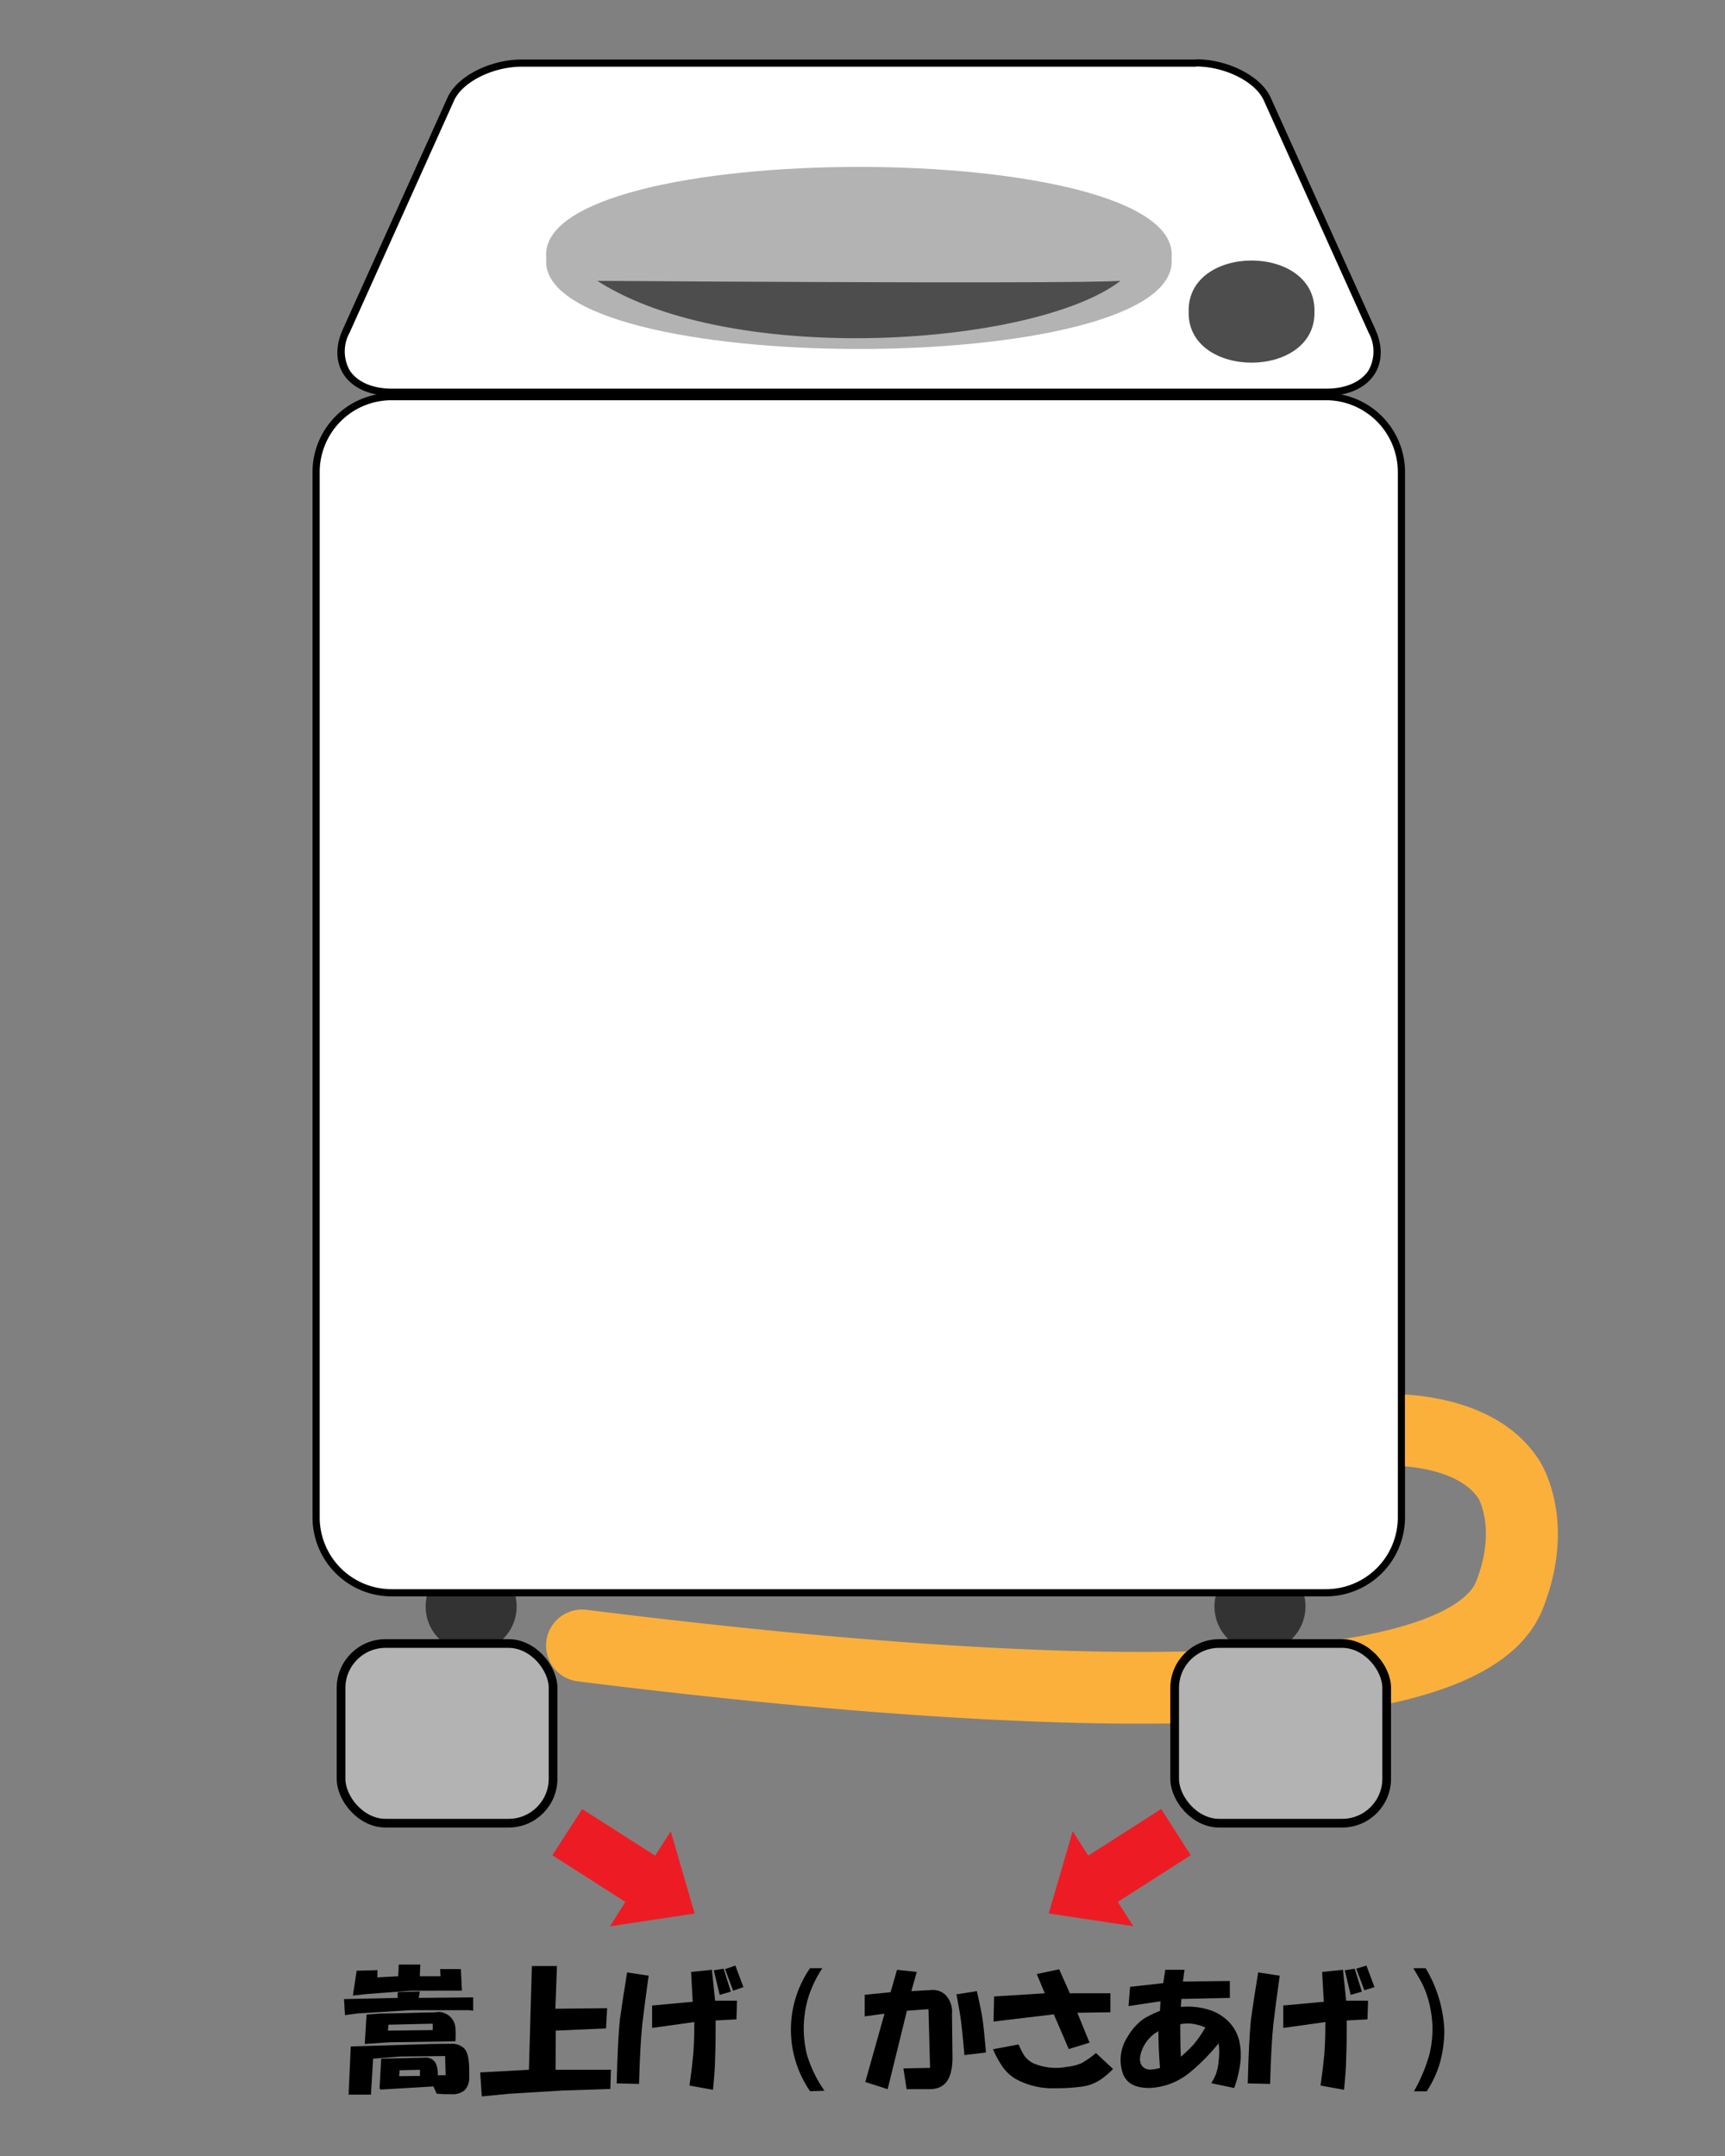 <svg xmlns="http://www.w3.org/2000/svg" viewBox="0 0 240 300"><rect x="0" y="0" width="240" height="300" fill="#808080" stroke="none"/><rect width="240" height="300" fill="none"/><circle cx="65.55" cy="223.54" r="6.33" fill="#333"/><circle cx="175.3" cy="223.54" r="6.33" fill="#333"/><path d="M54.52,54.58c-2.86,0-5.16-1-6.3-2.78a5.9,5.9,0,0,1-.09-5.74l14.58-32.3c1.25-2.76,5.68-5,9.88-5h93.82c4.2,0,8.63,2.25,9.88,5l14.58,32.3a5.9,5.9,0,0,1-.09,5.74c-1.14,1.76-3.44,2.78-6.3,2.78Z" fill="#fff"/><path d="M166.41,9.25c4,0,8.25,2.12,9.42,4.72l14.58,32.3a5.4,5.4,0,0,1,0,5.26c-1.05,1.62-3.19,2.55-5.88,2.55h-130c-2.69,0-4.83-.93-5.88-2.55a5.4,5.4,0,0,1,0-5.26L63.17,14c1.17-2.6,5.4-4.72,9.42-4.72h93.82m0-1H72.59c-4.38,0-9,2.32-10.33,5.31L47.68,45.86c-2.24,5,.76,9.22,6.84,9.22h130c6.08,0,9.08-4.26,6.84-9.22l-14.58-32.3c-1.35-3-6-5.31-10.33-5.31Z"/><rect x="44.02" y="55.19" width="150.96" height="166.44" rx="10.5" fill="#fff"/><path d="M184.48,55.69a10,10,0,0,1,10,10V211.13a10,10,0,0,1-10,10h-130a10,10,0,0,1-10-10V65.69a10,10,0,0,1,10-10h130m0-1h-130a11,11,0,0,0-11,11V211.13a11,11,0,0,0,11,11h130a11,11,0,0,0,11-11V65.69a11,11,0,0,0-11-11Z"/><path d="M163,35.9c1.72,16.88-88.71,16.88-87,0C74.29,19,164.72,19,163,35.9Z" fill="#b3b3b3"/><path d="M83.11,39.08c51.24.33,69.51.22,72.78,0C144.18,48.12,101.92,51.21,83.11,39.08Z" fill="#4d4d4d"/><path d="M182.88,43.36c.23,9.47-17.73,9.47-17.5,0C165.16,33.88,183.11,33.88,182.88,43.36Z" fill="#4d4d4d"/><path d="M214.65,223.84c-4.34,10.92-22,16-55.62,16h-2c-20.58-.11-46.37-2.1-76.67-5.89A5,5,0,0,1,81.62,224c110.79,13.86,122.51-.8,123.73-3.88,2.73-6.87.61-11.13.38-11.56-1.86-2.88-6.17-4.18-10.25-4.52v-10c5.45.35,14.24,2.09,18.75,9.28C214.77,204.2,219.34,212,214.65,223.84Z" fill="#fbb03b"/><rect x="47.45" y="228.69" width="29.5" height="25" rx="6.19" fill="#b3b3b3" stroke="#000" stroke-miterlimit="10" stroke-width="1.21"/><rect x="163.43" y="228.69" width="29.5" height="25" rx="6.19" fill="#b3b3b3" stroke="#000" stroke-miterlimit="10" stroke-width="1.21"/><path d="M81,251.72l10.15,6.49,2.17-3.39h0l3.33,11.44-11.78,1.78,0,0L87,264.64l-10.15-6.49Z" fill="#ed1c24"/><path d="M165.67,258.15l-10.15,6.49,2.16,3.39,0,0-11.77-1.78,3.33-11.44h0l2.17,3.39,10.15-6.49Z" fill="#ed1c24"/><path d="M55.33,278v-.74l.08-.07,3-.08-.15.89,7.57-.07v1.85l-.67-.07h-8l-7.35.45L48,280.4l-.14-2.23Zm-6.53,6.76,9.8-.3c1.33-.05,2.69-.07,4.08-.07a2.49,2.49,0,0,1,1.93.66,2.66,2.66,0,0,1,.52,1.19,9.54,9.54,0,0,1,.15,1.71v1a2.49,2.49,0,0,1-.67,1.93,2.65,2.65,0,0,1-1.86.52c-.74,0-1.41,0-2-.08l-.45-1-7.34.44-.15-.15.22-4.15,6.31-.15a1.53,1.53,0,0,1,1.26.74,3.36,3.36,0,0,1,.3,1.71H62l-.07-2.67-6.24.07-3.78.3-.3,5H48.5Zm.82-10.54,2.89-.08v1l2.9-.15.07-1.63h3l-.07,1.63h2.89l-.07-1h2.89l.15,3L57.26,277l-6.08.45-2.08.22ZM51,280.32l1.93-.14q4-.07,6.24-.15c.64,0,1.28,0,1.93-.08a2.58,2.58,0,0,1,1.26.45,2.41,2.41,0,0,1,1,1.71,12,12,0,0,1,0,1.93l-9.13.14-3.48.23Zm9.21,2.16v-.89l-6.16.14-.08.82Zm-1.78,6.38V288l-2.83.07-.07.82Z"/><path d="M73.59,288,74,273.57h3.49l-.22,5.94,7.2-.08-.15,2.82-7,.3L77.3,288H85l-.08,2.67-6.68.22-7.42.45-3.79.37-.22-3.34Z"/><path d="M87.25,274.46l3,.45c-.35,2.42-.64,4.67-.89,6.75q-.3,2.89-.45,8.31l-3.11-.07q.14-5.94.44-8.83Q86.58,278.53,87.25,274.46Zm9.13,4.08-.23-4.15,2.9-.3.44,4.3h3.05l-.08,2.6-2.89.15c0,1.73,0,3.51-.08,5.34,0,.9-.1,2.33-.29,4.31l-3.27-.59c.25-1.79.42-3.22.52-4.31.1-1.29.15-2.79.15-4.53l-5.87.82v-3.12Zm4.3-4.6,1,3.19-1.55.45-.82-3.42Zm1.63-.44,1.12,3L102,277l-1.12-3Z"/><path d="M112.7,273.87h1.71a16.44,16.44,0,0,0-1.93,4,15.16,15.16,0,0,0-.22,8,17.42,17.42,0,0,0,2.45,5.05l-2,.07a15.09,15.09,0,0,1,0-17.14Z"/><path d="M123.91,277.21l.89-3.12,2.75.3-.75,2.67,2.75-.15a2.58,2.58,0,0,1,2,.67,3.44,3.44,0,0,1,.9,2.67l.07,6c0,3-1,4.45-3.19,4.45h-3.19l-.45-2.89,3.71-.07-.22-8.17-3,.22-2.68,10.91-3.11-1,2.67-9.5-2.75.37v-3Zm12-.15c.35,1.53.6,2.74.75,3.64s.32,2.62.52,4.89l-3,.37c-.15-1.73-.29-3.21-.44-4.45-.1-.89-.33-2.22-.67-4Z"/><path d="M141.72,284.48a11,11,0,0,0,.74,1.48,3.39,3.39,0,0,0,1.27,1.12,8,8,0,0,0,4.67.52,7,7,0,0,0,2.08-.52,12.32,12.32,0,0,0,2-1.41l2.38,2.22a10.49,10.49,0,0,1-1.86,1.56,6.07,6.07,0,0,1-2.45.89,25.28,25.28,0,0,1-3.71.23,10.63,10.63,0,0,1-5.49-1.27,6,6,0,0,1-1.85-1.7,14.19,14.19,0,0,1-1.34-2.45Zm3.64-7.12-1.11-2.68,3.11-.66,1.49,3.34h5.64V280l-4.6.07,1.7,4.16-2.89.89-2.08-4.83-8.39,1,.08-3.49Z"/><path d="M161.46,278.47l-4.45.67.22-2.68,4.61-.51.29-1.86h2.67l-.22,1.63,6.53-.07V278l-6.75.15-.07,1.11a10.11,10.11,0,0,1,4.3.52,6.71,6.71,0,0,1,2.45,1.63,5.74,5.74,0,0,1,1.48,3.12,8.89,8.89,0,0,1,0,2.82,15.57,15.57,0,0,1-.81,3.19l-3.19-.67a7.9,7.9,0,0,0,.59-1.11,6.73,6.73,0,0,0,.44-2,10,10,0,0,0,0-2.45,27.83,27.83,0,0,1-3.93,4,9.43,9.43,0,0,1-5.57,2.22c-2.07.05-3.36-.64-3.85-2.08a5.83,5.83,0,0,1,.66-5,8,8,0,0,1,2.23-2.52,14.15,14.15,0,0,1,2.3-1.12Zm-.29,4.16a5.16,5.16,0,0,0-2.15,2.3q-.83,1.85,0,2.67a1.47,1.47,0,0,0,1.11.37,5.53,5.53,0,0,0,1.26-.22C161.24,285.82,161.17,284.11,161.17,282.63Zm6.53-.52a7,7,0,0,0-1.93-.52,5.52,5.52,0,0,0-1.56.07c0,1,0,2.55.08,4.53a20.87,20.87,0,0,0,1.78-1.71A15.9,15.9,0,0,0,167.7,282.11Z"/><path d="M175.05,274.46l3,.45c-.35,2.42-.64,4.67-.89,6.75q-.3,2.89-.45,8.31l-3.11-.07c.1-4,.24-6.9.44-8.83Q174.38,278.53,175.05,274.46Zm9.13,4.08-.23-4.15,2.9-.3.44,4.3h3.05l-.08,2.6-2.89.15c0,1.73,0,3.51-.08,5.34,0,.9-.1,2.33-.29,4.31l-3.27-.59c.25-1.79.42-3.22.52-4.31.1-1.29.15-2.79.15-4.53l-5.86.82v-3.12Zm4.3-4.6,1,3.19-1.56.45-.82-3.42Zm1.63-.44,1.12,3-1.41.44-1.12-3Z"/><path d="M196.64,273.87h1.71a18.26,18.26,0,0,1,2.6,8.61,16.83,16.83,0,0,1-.67,4.75A14.89,14.89,0,0,1,198.5,291h-1.78a22.46,22.46,0,0,0,2.15-5.12,14.48,14.48,0,0,0,.08-6.68,13.19,13.19,0,0,0-1.12-3.26C197.54,275.4,197.14,274.71,196.64,273.87Z"/></svg>